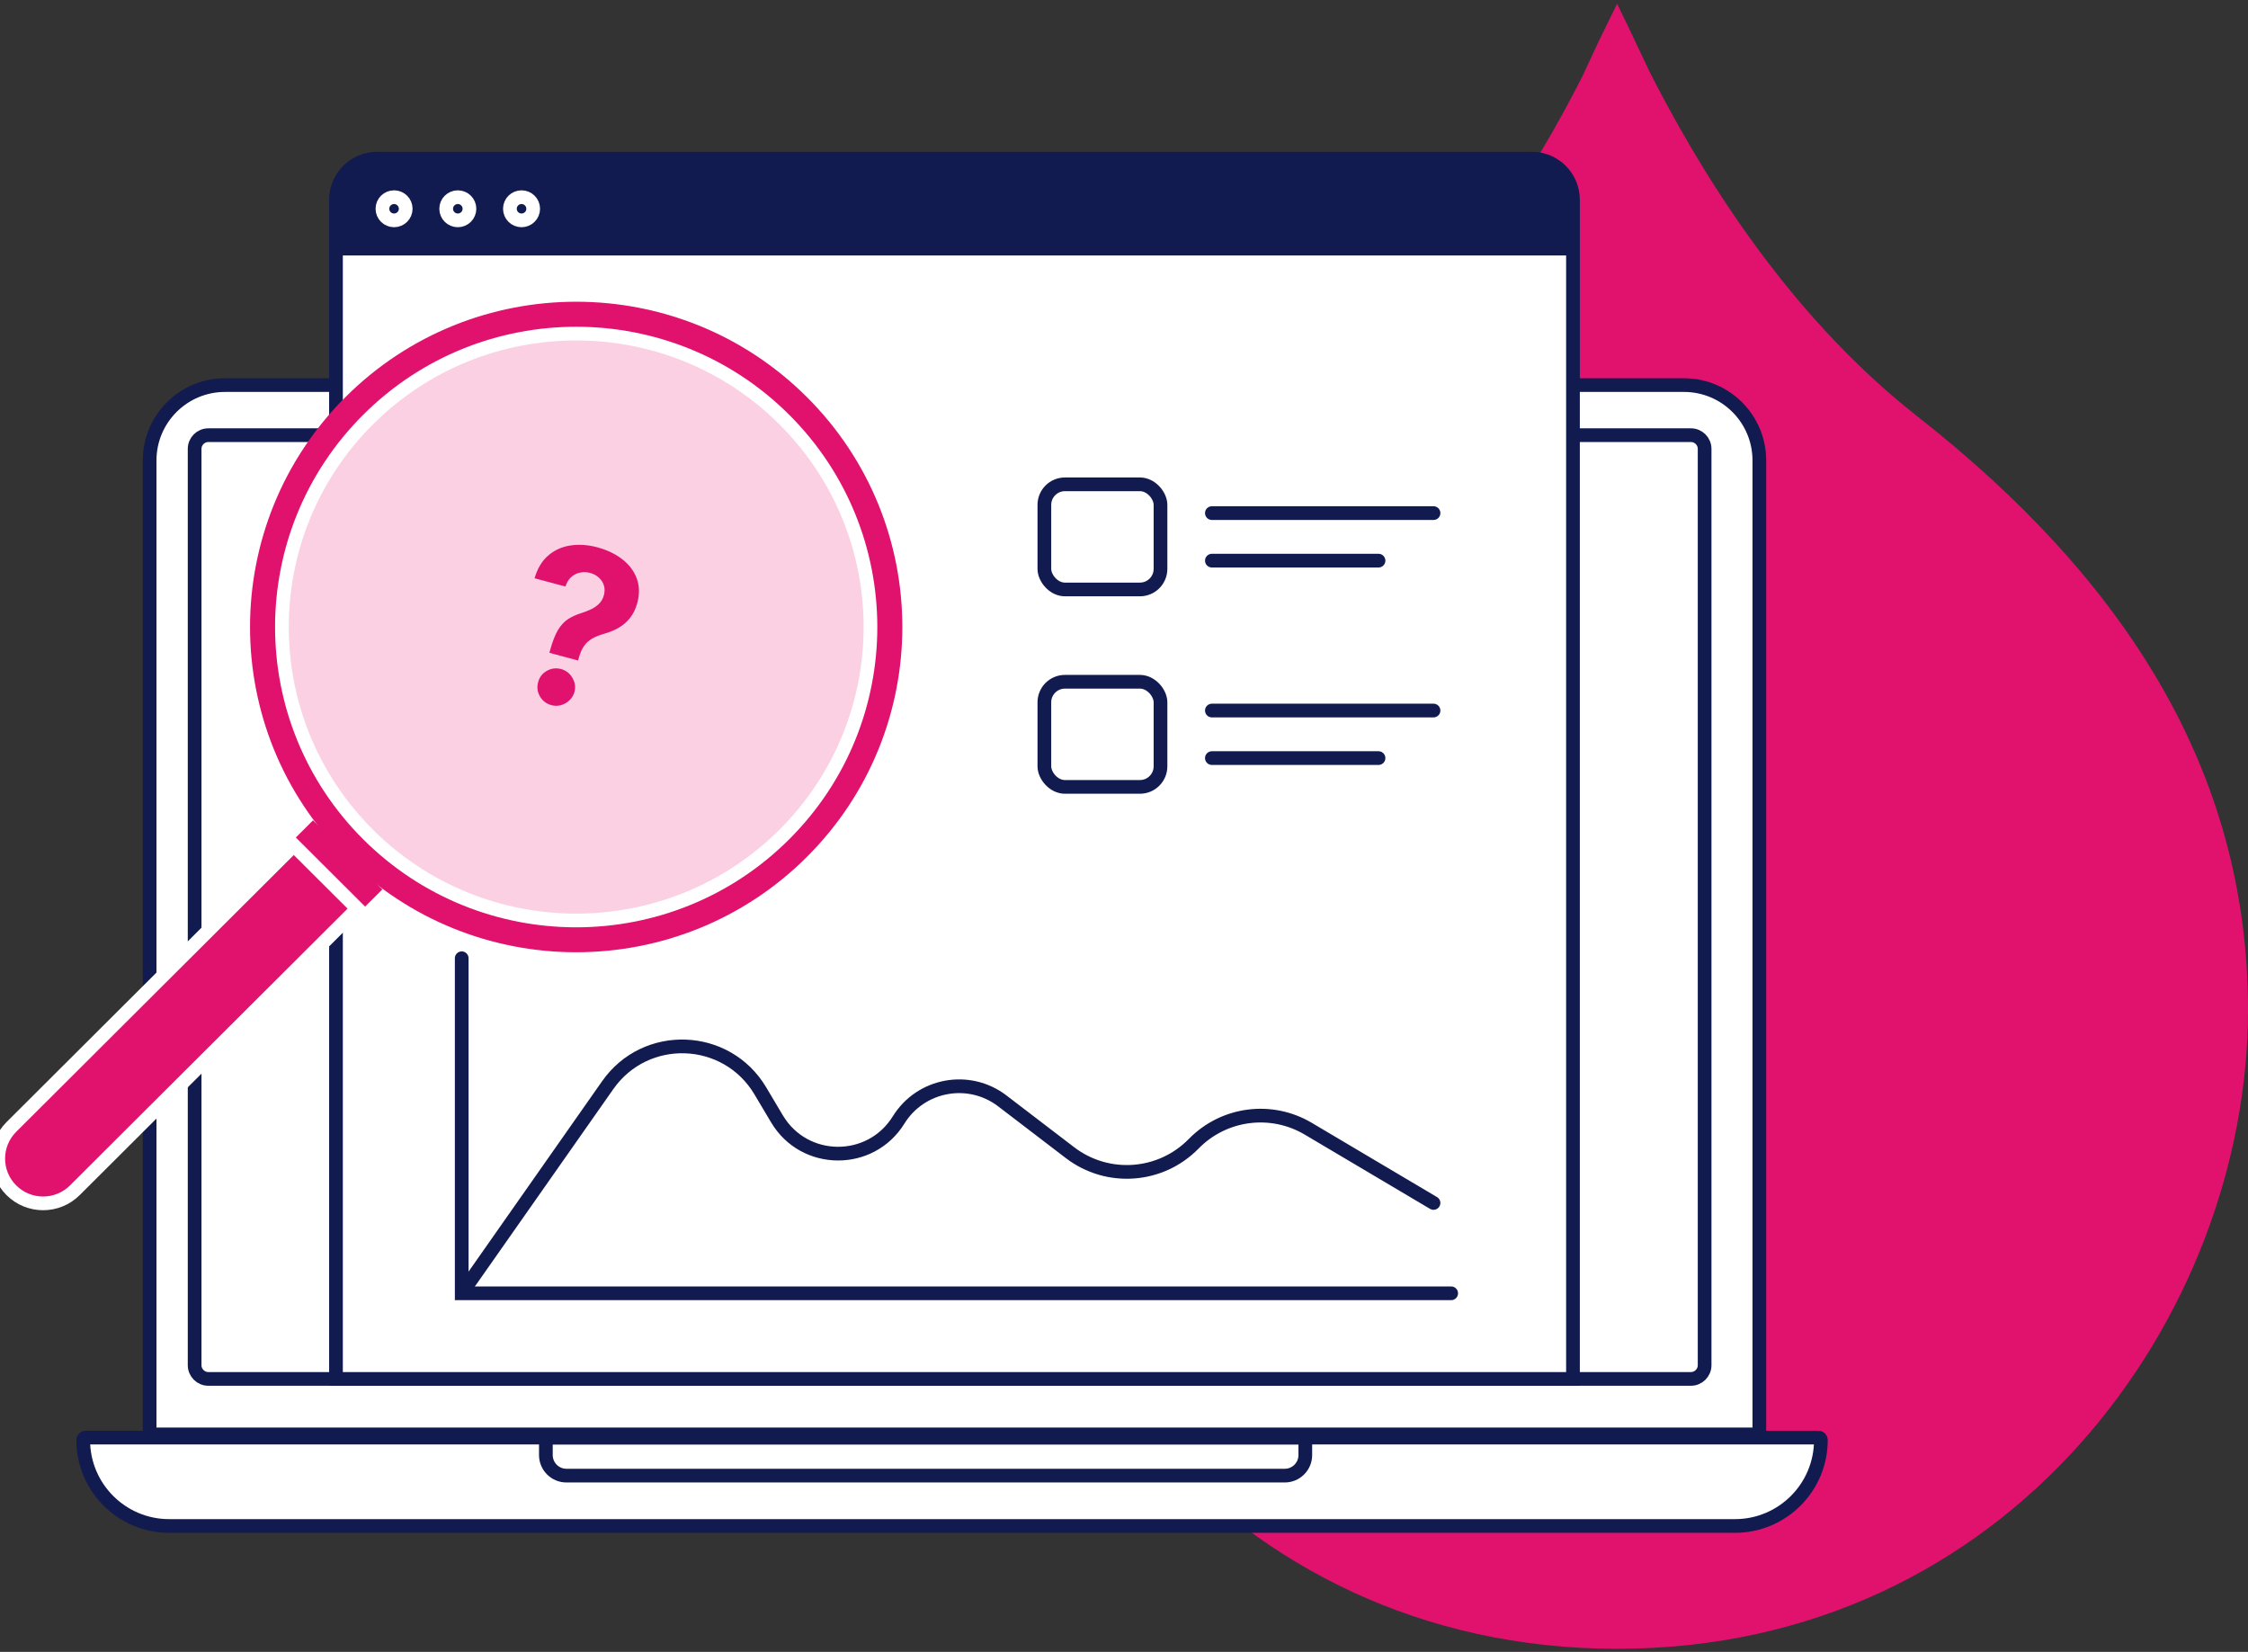 <svg width="328" height="241" viewBox="0 0 328 241" fill="none" xmlns="http://www.w3.org/2000/svg">
<rect x="0" y="0" width="328" height="241" fill="#333333" stroke="none"/>
<g clip-path="url(#clip0_2985_8410)">
<path d="M279.738 60.729C259.901 45.171 247.321 23.462 240.789 10.678L237.523 3.804L235.95 0.548L233.289 5.975L230.87 11.161C224.338 24.065 211.638 45.412 191.921 60.729C161.923 84.367 143.658 112.347 143.658 147.322C143.658 191.945 178.616 240.548 235.951 240.548C293.285 240.548 328.001 191.945 328.001 147.322C328.001 112.347 309.857 84.367 279.738 60.729Z" fill="#E1126E"/>
<path d="M12.495 209.733H265.327C265.522 209.733 265.681 209.892 265.681 210.088C265.681 217.015 260.065 222.63 253.138 222.63H24.683C17.756 222.63 12.141 217.015 12.141 210.088C12.141 209.892 12.299 209.733 12.495 209.733Z" fill="white" stroke="#121B50" stroke-width="2"/>
<path d="M256.702 67.181V209.263H21.83V67.181C21.83 61.105 26.755 56.181 32.83 56.181H49.546H245.702C251.777 56.181 256.702 61.105 256.702 67.181Z" fill="white" stroke="#121B50" stroke-width="2"/>
<path d="M82.647 215.282H187.454C189.111 215.282 190.454 213.939 190.454 212.282V209.733H79.647V212.282C79.647 213.939 80.99 215.282 82.647 215.282Z" stroke="#121B50" stroke-width="2"/>
<path d="M49.558 63.489H30.398C29.294 63.489 28.398 64.385 28.398 65.489V199.172C28.398 200.277 29.294 201.172 30.398 201.172H246.717C247.822 201.172 248.717 200.277 248.717 199.172V65.489C248.717 64.385 247.822 63.489 246.717 63.489H229.014" stroke="#121B50" stroke-width="2"/>
<path d="M49.022 29.145C49.022 25.832 51.708 23.145 55.022 23.145H223.51C226.824 23.145 229.51 25.832 229.51 29.145V201.172H49.022V29.145Z" fill="white" stroke="#121B50" stroke-width="2"/>
<path d="M67.367 139.802V188.683H211.737" stroke="#121B50" stroke-width="2" stroke-linecap="round"/>
<path d="M208.651 176.364C209.126 176.646 209.74 176.489 210.021 176.014C210.303 175.539 210.146 174.926 209.671 174.644L208.651 176.364ZM190.88 164.669L190.37 165.53L190.88 164.669ZM146.245 160.614L145.638 161.408L146.245 160.614ZM68.186 189.257L89.492 158.885L87.854 157.736L66.549 188.108L68.186 189.257ZM110.077 159.659L112.506 163.744L114.225 162.722L111.796 158.637L110.077 159.659ZM145.638 161.408L155.515 168.96L156.73 167.372L146.853 159.819L145.638 161.408ZM190.37 165.53L208.651 176.364L209.671 174.644L191.39 163.809L190.37 165.53ZM174.882 167.566C178.958 163.398 185.355 162.557 190.37 165.53L191.39 163.809C185.581 160.367 178.173 161.341 173.452 166.168L174.882 167.566ZM155.515 168.96C161.395 173.457 169.706 172.858 174.882 167.566L173.452 166.168C168.983 170.737 161.807 171.254 156.73 167.372L155.515 168.96ZM131.964 163.92C134.884 159.207 141.233 158.04 145.638 161.408L146.853 159.819C141.509 155.733 133.806 157.148 130.264 162.867L131.964 163.92ZM112.506 163.744C116.872 171.084 127.466 171.18 131.964 163.92L130.264 162.867C126.557 168.851 117.824 168.772 114.225 162.722L112.506 163.744ZM89.492 158.885C94.603 151.599 105.528 152.01 110.077 159.659L111.796 158.637C106.505 149.74 93.799 149.262 87.854 157.736L89.492 158.885Z" fill="#121B50"/>
<rect x="152.381" y="99.464" width="16.945" height="15.337" rx="3" stroke="#121B50" stroke-width="2"/>
<rect x="152.381" y="70.659" width="16.945" height="15.337" rx="3" stroke="#121B50" stroke-width="2"/>
<path d="M176.822 110.599H201.136" stroke="#121B50" stroke-width="2" stroke-linecap="round"/>
<path d="M176.822 81.794H201.136" stroke="#121B50" stroke-width="2" stroke-linecap="round"/>
<path d="M85.568 86.04H112.111" stroke="#121B50" stroke-width="2" stroke-linecap="round"/>
<path d="M89.465 92.73L108.216 92.73" stroke="#121B50" stroke-width="2" stroke-linecap="round"/>
<path d="M176.822 103.663H209.161" stroke="#121B50" stroke-width="2" stroke-linecap="round"/>
<path d="M176.822 74.858H209.161" stroke="#121B50" stroke-width="2" stroke-linecap="round"/>
<path d="M98.841 60.421C115.711 60.421 129.387 74.056 129.387 90.877C129.387 107.697 115.711 121.333 98.841 121.333C81.971 121.333 68.295 107.697 68.295 90.877C68.295 83.44 70.968 76.626 75.409 71.337M80.105 66.821C83.325 64.324 87.06 62.456 91.124 61.401" stroke="#121B50" stroke-width="2" stroke-linecap="round"/>
<path d="M49.023 27.648C49.023 25.438 50.814 23.648 53.023 23.648H225.511C227.72 23.648 229.511 25.438 229.511 27.648V37.267H49.023V27.648Z" fill="#121B50"/>
<path d="M59.197 30.458C59.197 31.389 58.439 32.149 57.498 32.149C56.557 32.149 55.799 31.389 55.799 30.458C55.799 29.526 56.557 28.767 57.498 28.767C58.439 28.767 59.197 29.526 59.197 30.458Z" fill="#121B50" stroke="white" stroke-width="2"/>
<path d="M68.498 30.458C68.498 31.389 67.74 32.149 66.799 32.149C65.858 32.149 65.1 31.389 65.1 30.458C65.1 29.526 65.858 28.767 66.799 28.767C67.74 28.767 68.498 29.526 68.498 30.458Z" fill="#121B50" stroke="white" stroke-width="2"/>
<path d="M77.797 30.458C77.797 31.389 77.039 32.149 76.098 32.149C75.156 32.149 74.398 31.389 74.398 30.458C74.398 29.526 75.156 28.767 76.098 28.767C77.039 28.767 77.797 29.526 77.797 30.458Z" fill="#121B50" stroke="white" stroke-width="2"/>
<path d="M42.881 123.313L52.144 132.549L10.922 173.649C8.365 176.199 4.217 176.199 1.659 173.649V173.649C-0.898 171.099 -0.898 166.964 1.659 164.413L42.881 123.313Z" fill="#E1126E" stroke="white" stroke-width="2"/>
<rect width="16.281" height="5.55" transform="matrix(0.708 0.706 -0.708 0.706 45.676 118.265)" fill="#E1126E" stroke="white" stroke-width="2"/>
<circle cx="47.528" cy="47.528" r="46.528" transform="matrix(0.708 0.706 -0.708 0.706 84.07 24.364)" fill="#E1126E" stroke="#E1126E" stroke-width="2"/>
<path d="M114.431 121.751C97.663 138.469 70.478 138.469 53.71 121.751C36.943 105.032 36.943 77.927 53.71 61.209C70.478 44.491 97.663 44.491 114.431 61.209C131.198 77.927 131.198 105.032 114.431 121.751Z" fill="#FBD0E3" stroke="white" stroke-width="2"/>
<path d="M80.163 95.241L80.263 94.866C80.615 93.583 81.004 92.589 81.429 91.884C81.862 91.181 82.359 90.653 82.92 90.299C83.481 89.946 84.118 89.66 84.832 89.442C85.367 89.27 85.858 89.075 86.303 88.856C86.749 88.637 87.13 88.365 87.446 88.04C87.763 87.708 87.987 87.303 88.114 86.826C88.25 86.319 88.248 85.842 88.107 85.395C87.966 84.948 87.717 84.566 87.36 84.25C87.01 83.936 86.588 83.713 86.094 83.58C85.615 83.452 85.134 83.437 84.649 83.536C84.167 83.627 83.734 83.842 83.352 84.18C82.971 84.511 82.689 84.975 82.505 85.571L77.996 84.363C78.427 82.904 79.105 81.787 80.031 81.011C80.96 80.229 82.039 79.75 83.27 79.576C84.503 79.395 85.787 79.483 87.12 79.84C88.586 80.233 89.818 80.823 90.815 81.61C91.814 82.389 92.512 83.32 92.909 84.403C93.306 85.485 93.332 86.669 92.988 87.955C92.757 88.814 92.409 89.539 91.943 90.131C91.486 90.717 90.934 91.199 90.288 91.577C89.644 91.948 88.92 92.246 88.118 92.472C87.443 92.661 86.868 92.892 86.392 93.166C85.923 93.442 85.531 93.802 85.215 94.244C84.906 94.689 84.651 95.27 84.451 95.988L84.351 96.363L80.163 95.241ZM80.461 102.878C79.725 102.681 79.164 102.255 78.778 101.601C78.402 100.941 78.316 100.249 78.518 99.523C78.703 98.802 79.123 98.253 79.776 97.877C80.437 97.503 81.136 97.415 81.873 97.612C82.572 97.799 83.119 98.221 83.511 98.878C83.904 99.534 84.007 100.223 83.822 100.945C83.685 101.428 83.437 101.837 83.078 102.174C82.729 102.506 82.323 102.739 81.86 102.875C81.399 103.004 80.933 103.005 80.461 102.878Z" fill="#E1126E"/>
</g>
<defs>
<clipPath id="clip0_2985_8410">
<rect width="328" height="240" fill="white" transform="translate(0 0.548)"/>
</clipPath>
</defs>
</svg>
